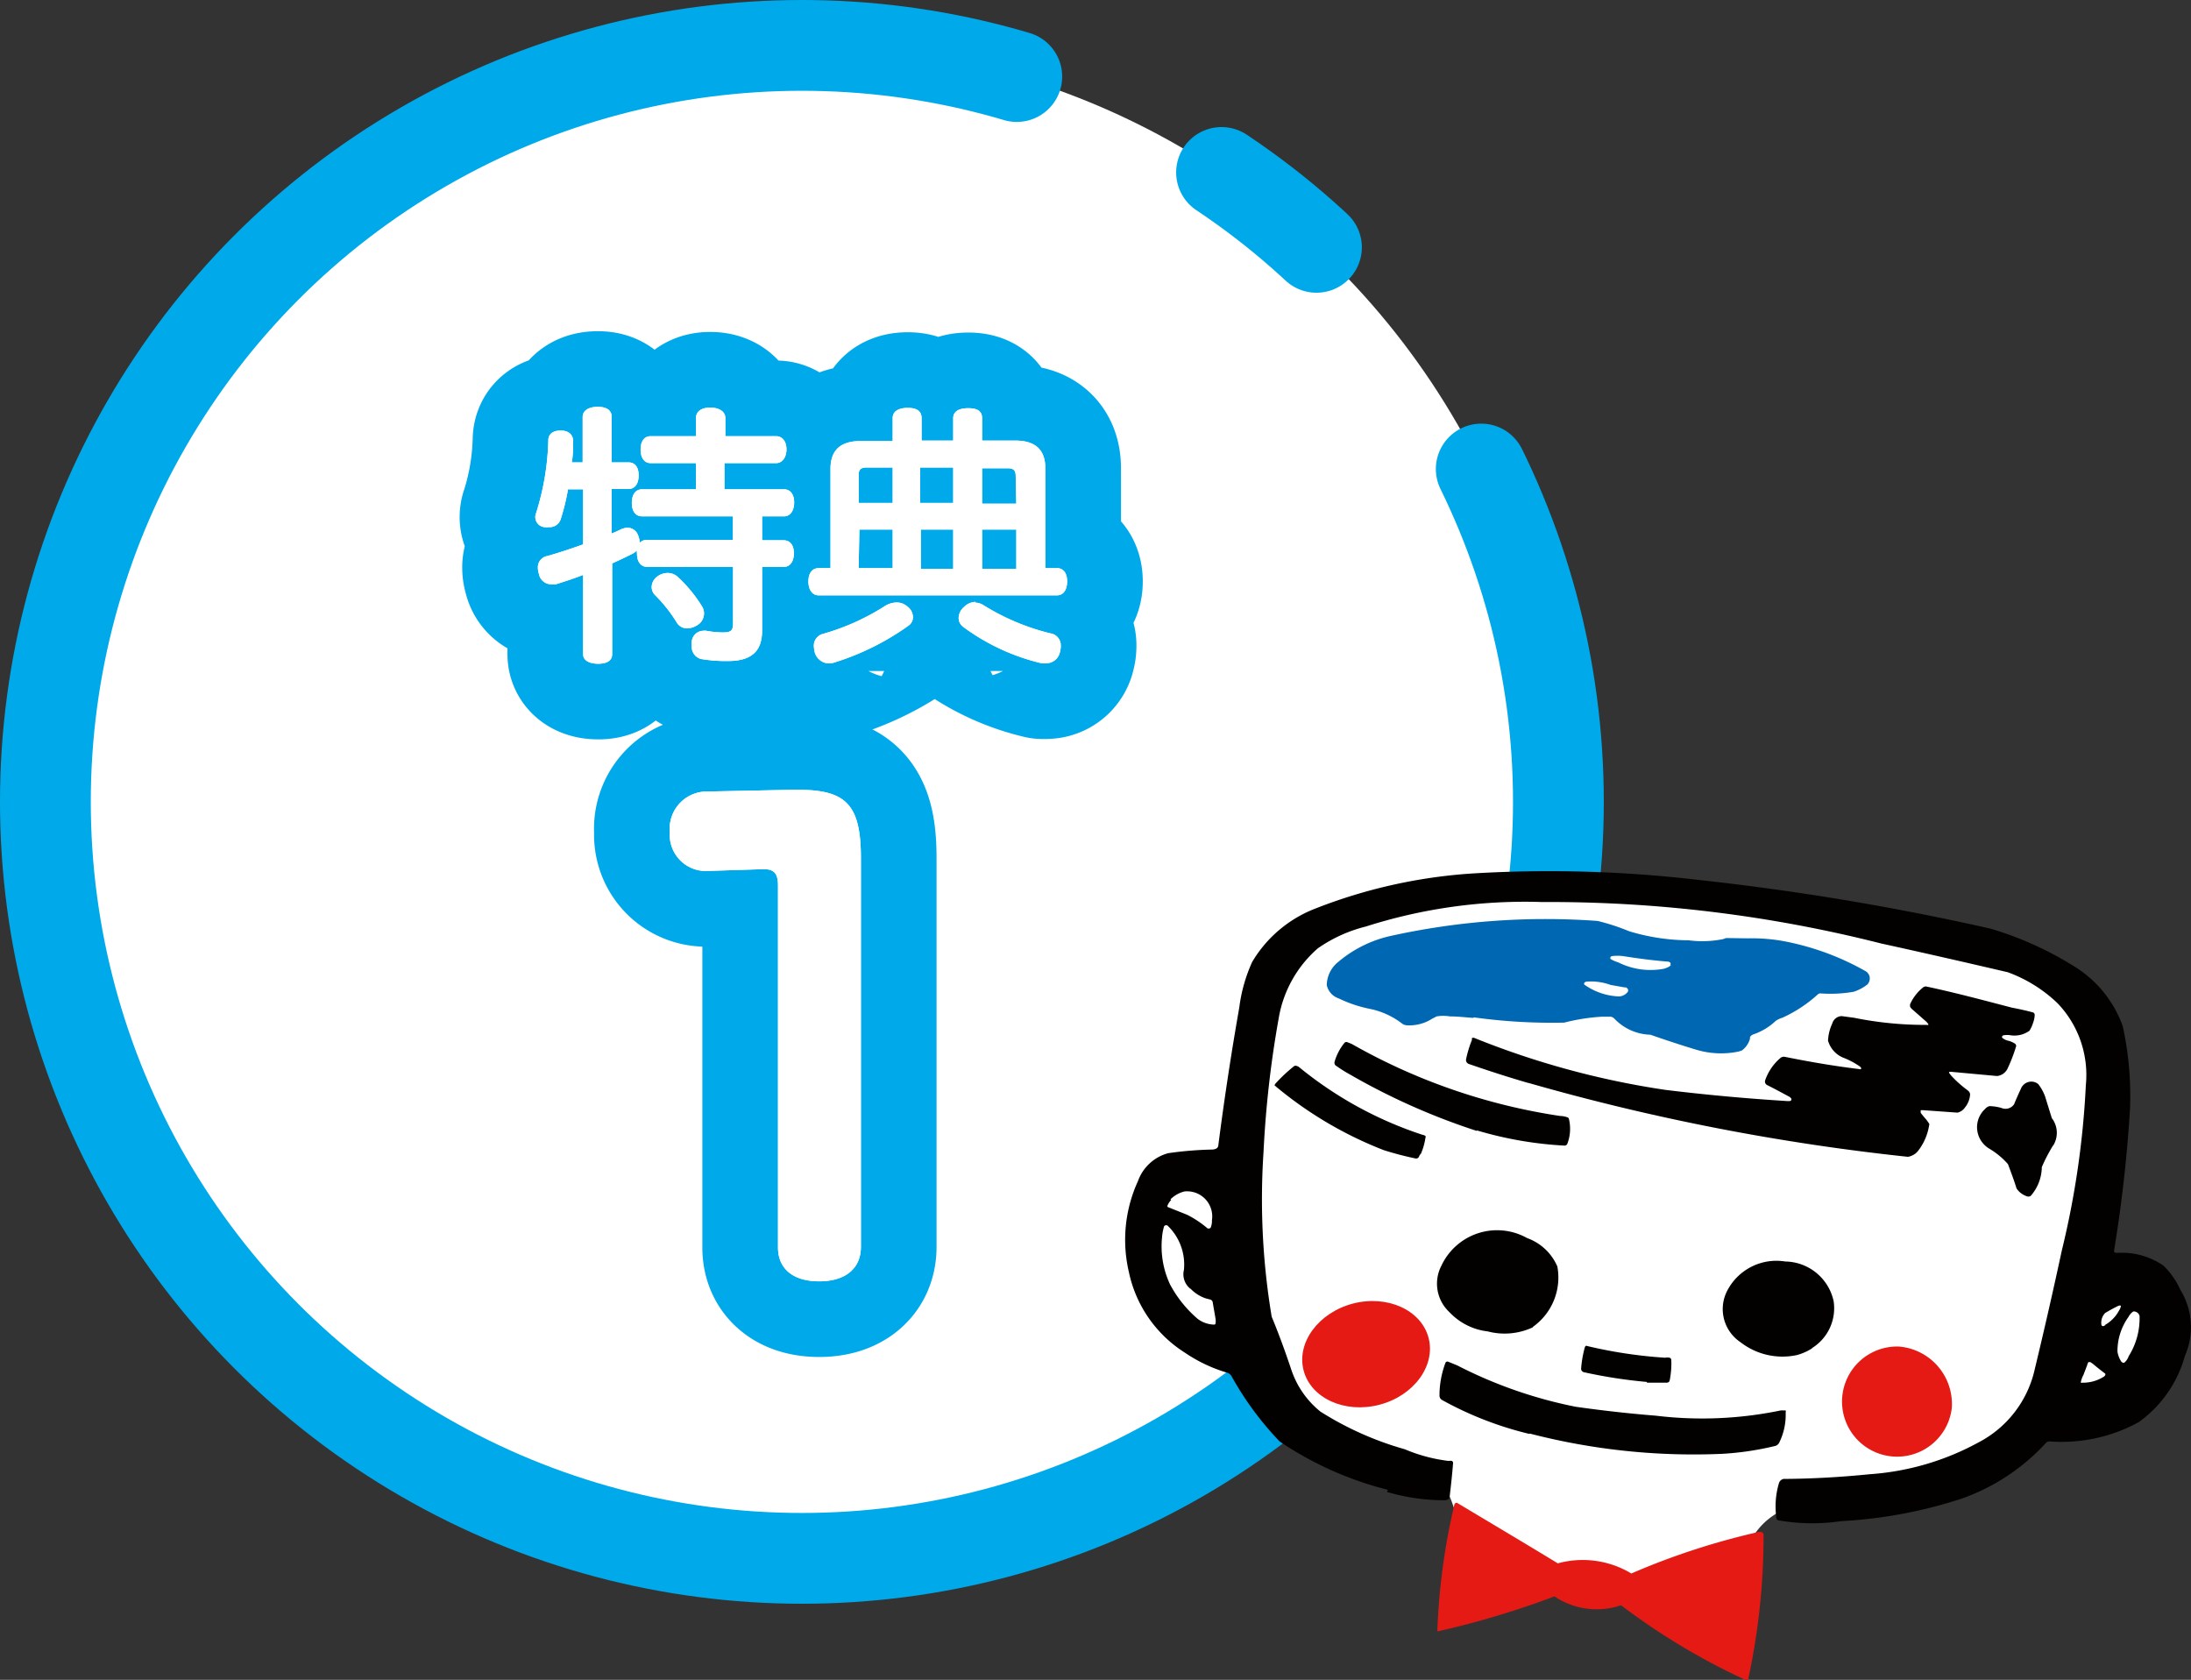 <svg xmlns="http://www.w3.org/2000/svg" width="144.81" height="111.03" viewBox="0 0 144.81 111.03">
  <rect x="0" y="0" width="144.81" height="111.03" fill="#333333" stroke="none"/>
  <defs>
    <style>
      .cls-1, .cls-2, .cls-7 {
        fill: #fff;
      }

      .cls-1, .cls-6 {
        stroke: #00aaea;
        stroke-linecap: round;
      }

      .cls-1 {
        stroke-miterlimit: 10;
        stroke-width: 6px;
        stroke-dasharray: 250.02 15 8 18.36 0 0;
      }

      .cls-2, .cls-3, .cls-4, .cls-5 {
        fill-rule: evenodd;
      }

      .cls-3 {
        fill: #e51a14;
      }

      .cls-4 {
        fill: #030000;
      }

      .cls-5 {
        fill: #0068b3;
      }

      .cls-6 {
        fill: none;
        stroke-linejoin: round;
        stroke-width: 10px;
      }
    </style>
  </defs>
  <g id="レイヤー_2" data-name="レイヤー 2">
    <g id="work">
      <circle class="cls-1" cx="53" cy="53" r="50"/>
      <g>
        <path class="cls-2" d="M96.57,101.16c-.77-2.46-.77-2.46-1.37-3.09-.29-.31-.82-.3-1.56-.57l-4.77-1.73a8.57,8.57,0,0,1-1.6-1c-.41-.28-.73-.58-1.49-1.06a8.54,8.54,0,0,1-1.2-1.27c-.37-.39-.62-.85-1.19-1.58A4.76,4.76,0,0,0,82,89.53a11,11,0,0,0-1.65-.6,12.2,12.2,0,0,1-1.53-.66c-.45-.23-.56-.73-1.16-1.67l-1.18-1.88a9.83,9.83,0,0,1-.71-2c-.15-.46,0-.92.23-1.78.6-2.47.82-2.55,4.23-3.65.52-.17.85-.63,1.22-1.63l.67-1.84a11.91,11.91,0,0,0,.17-1.91,7.36,7.36,0,0,1,.11-1.72,31.47,31.47,0,0,1,2.41-6.6c.2-.42.48-.76,1.54-1.1.48-.16.72-.57,1.3-1.29.35-.44,1.06-.35,2-.72,5.92-2.29,45.56-2.32,48.92,7.63a14.29,14.29,0,0,1-.51,9.68L136.93,81a4.19,4.19,0,0,0,.72,2c.24.37.79.39,1.53.66,2.92,1.06,5.9,11.63-3.57,10.64-.56-.06-1.05.34-2.21,1-.47.25-.76.66-1.61,1.28-2.85,2.09-2.23,1.17-5.81,2.56a8.2,8.2,0,0,1-2.23.12c-.47,0-.89-.12-1.82-.14-2.89-.08-5.52.62-6.54,3.43-1.5,4.13-10.9,1.37-13.28,1.4a9.24,9.24,0,0,1-5.54-2.75Z"/>
        <path class="cls-3" d="M102.84,105.58l0,0a5,5,0,0,0,4.3.52,44.28,44.28,0,0,0,8.17,4.91.19.19,0,0,0,.25,0,.25.25,0,0,0,0-.09,44.92,44.92,0,0,0,1-9.47.21.21,0,0,0-.23-.2h-.07a47.56,47.56,0,0,0-8.44,2.75h0a6.23,6.23,0,0,0-4.86-.67c-2.33-1.42-4.31-2.59-6.66-4a.16.16,0,0,0-.18.13h0A43.36,43.36,0,0,0,95,107.74v0a.17.17,0,0,0,0,.07s0,0,0,0a.1.1,0,0,0,.09,0h0a57.74,57.74,0,0,0,7.66-2.3Z"/>
        <path class="cls-4" d="M78.65,85.16a1.22,1.22,0,0,1-.4-1.23A3.56,3.56,0,0,0,77.16,81,.19.19,0,0,0,77,81a.11.11,0,0,0-.07.08,3.6,3.6,0,0,0-.13.73,5.93,5.93,0,0,0,.53,3.08,7.84,7.84,0,0,0,1.84,2.29,1.87,1.87,0,0,0,1.07.37.09.09,0,0,0,.1-.09,1,1,0,0,0,0-.29c-.06-.37-.13-.74-.19-1.11a.23.23,0,0,0-.14-.16l-.31-.08a2.5,2.5,0,0,1-1-.63Zm-1.24-5.85a1,1,0,0,0-.23.34.1.1,0,0,0,0,.13l1.28.51a6.76,6.76,0,0,1,1.35.9.2.2,0,0,0,.13,0s.06,0,.08-.06a1.09,1.09,0,0,0,.08-.47,1.66,1.66,0,0,0-1.82-1.91,2,2,0,0,0-.92.52Zm60.26,11.62a2.2,2.2,0,0,0-.13.36.17.17,0,0,0,0,.1.1.1,0,0,0,.09,0,2.55,2.55,0,0,0,1.42-.4.28.28,0,0,0,.09-.1.12.12,0,0,0,0-.1l0,0c-.28-.21-.56-.43-.83-.66l-.15-.1h-.07a.1.1,0,0,0-.06,0,.85.85,0,0,0-.09.22l-.24.63ZM141,86.68a.92.92,0,0,0-.32.36,3.88,3.88,0,0,0-.73,2.3,1.72,1.72,0,0,0,.23.62.22.22,0,0,0,.11.1.13.13,0,0,0,.12,0,.94.94,0,0,0,.28-.42,4.7,4.7,0,0,0,.72-2.66.4.4,0,0,0-.08-.16.42.42,0,0,0-.27-.14l-.06,0Zm-1.94.93a2.41,2.41,0,0,0,1-1,.8.8,0,0,0,.11-.25.08.08,0,0,0,0-.06.08.08,0,0,0,0,0,.23.23,0,0,0-.14,0c-.3.14-.6.31-.89.48a.92.92,0,0,0-.25.79.11.11,0,0,0,.12.08.44.44,0,0,0,.16-.06Zm-47.39,11a13.37,13.37,0,0,0,3.82.55.45.45,0,0,0,.26-.09.31.31,0,0,0,.06-.13c.09-.75.17-1.5.23-2.25a.16.16,0,0,0-.08-.13.85.85,0,0,0-.23,0,10.67,10.67,0,0,1-2.88-.77,21.17,21.17,0,0,1-5.58-2.49,6,6,0,0,1-1.94-2.82c-.39-1.16-.81-2.32-1.28-3.45a47.17,47.17,0,0,1-.54-10.88,68.91,68.91,0,0,1,1-8.83,7.85,7.85,0,0,1,2.59-4.64,9.58,9.58,0,0,1,3.17-1.44,34.55,34.55,0,0,1,11.64-1.62,89.21,89.21,0,0,1,22.42,2.74c2.79.61,5.58,1.25,8.37,1.9A9.39,9.39,0,0,1,136,66.32a6.85,6.85,0,0,1,1.86,5.4,57.74,57.74,0,0,1-1.59,10.94q-.84,3.91-1.78,7.81a7.23,7.23,0,0,1-3.73,4.87,17.48,17.48,0,0,1-7.19,2.1c-1.89.19-3.79.3-5.69.31a.41.41,0,0,0-.31.3,5.42,5.42,0,0,0-.16,2.3.18.18,0,0,0,.15.14,13,13,0,0,0,4.13.05,30.86,30.86,0,0,0,7.91-1.47,13.72,13.72,0,0,0,5.64-3.72.32.32,0,0,1,.21-.08A10.61,10.61,0,0,0,141.35,94a8,8,0,0,0,3.06-4.39,4.69,4.69,0,0,0-.3-4.35,5.22,5.22,0,0,0-1.11-1.6,4.86,4.86,0,0,0-3.09-.85.21.21,0,0,1-.18-.07.15.15,0,0,1,0-.11,91.76,91.76,0,0,0,1.05-9.36,21.62,21.62,0,0,0-.48-5.44,7.67,7.67,0,0,0-3.28-4,22.33,22.33,0,0,0-5.46-2.45,172.09,172.09,0,0,0-19.29-3.22,84.51,84.51,0,0,0-14.92-.43,34.45,34.45,0,0,0-10.46,2.34,8.34,8.34,0,0,0-4.13,3.51,10.41,10.41,0,0,0-.85,3q-.8,4.55-1.39,9.14a.28.28,0,0,1-.09.17.62.62,0,0,1-.32.09,23.62,23.62,0,0,0-2.9.24,2.93,2.93,0,0,0-2,1.85,9.31,9.31,0,0,0-.6,6,8.32,8.32,0,0,0,3.68,5.32,10,10,0,0,0,2.82,1.34.52.52,0,0,1,.28.22,20.76,20.76,0,0,0,3.18,4.32,22.61,22.61,0,0,0,7.16,3.2Z"/>
        <path class="cls-4" d="M101.1,94.75a43.15,43.15,0,0,0,12.75,1.34,19.49,19.49,0,0,0,3.48-.52.41.41,0,0,0,.26-.21,4.14,4.14,0,0,0,.43-2,.22.22,0,0,0,0-.13.12.12,0,0,0-.1,0,.75.75,0,0,0-.26,0,25.5,25.5,0,0,1-8.22.34c-1.77-.14-3.54-.34-5.3-.59a29.78,29.78,0,0,1-7.82-2.73L95.71,90a.14.14,0,0,0-.18.09,6.12,6.12,0,0,0-.39,2.16.34.34,0,0,0,.2.3,22.93,22.93,0,0,0,5.76,2.23Z"/>
        <path class="cls-4" d="M108.85,91.39c.43,0,.86,0,1.29,0a.24.24,0,0,0,.19-.08,1.31,1.31,0,0,0,.06-.27,5.61,5.61,0,0,0,.07-1.16.16.16,0,0,0-.11-.14.7.7,0,0,0-.29,0,30.81,30.81,0,0,1-5.14-.77.12.12,0,0,0-.13,0,.58.58,0,0,0-.08.22,7.23,7.23,0,0,0-.21,1.29.24.24,0,0,0,.2.22,32.52,32.52,0,0,0,4.15.64Z"/>
        <path class="cls-4" d="M101.3,87.71a4,4,0,0,0,1.63-4,3.44,3.44,0,0,0-2-1.88,4.06,4.06,0,0,0-5.66,1.82,2.57,2.57,0,0,0,.53,3.08A4.12,4.12,0,0,0,98.33,88a4.4,4.4,0,0,0,3-.28Z"/>
        <path class="cls-4" d="M119.75,89.11A3.1,3.1,0,0,0,121.19,86,3.32,3.32,0,0,0,118,83.38a3.66,3.66,0,0,0-3.81,1.87,2.63,2.63,0,0,0,.84,3.46,4.52,4.52,0,0,0,3.75.85,3.67,3.67,0,0,0,1-.45Z"/>
        <path class="cls-4" d="M93.87,76.35a4.06,4.06,0,0,0,.34-1.14.13.13,0,0,0,0-.13A.54.54,0,0,0,94,75a25.33,25.33,0,0,1-8.13-4.46.44.44,0,0,0-.15-.08.2.2,0,0,0-.18,0,10.45,10.45,0,0,0-1.24,1.16.34.34,0,0,0-.06.12.08.08,0,0,0,0,0l0,0a25.58,25.58,0,0,0,7.22,4.28,21.6,21.6,0,0,0,2.1.55.22.22,0,0,0,.19-.06,1.11,1.11,0,0,0,.12-.27Z"/>
        <path class="cls-4" d="M97.63,74.72a24.81,24.81,0,0,0,5.79,1,.2.2,0,0,0,.17-.12,2.77,2.77,0,0,0,.1-1.66.14.14,0,0,0-.07-.08,1.49,1.49,0,0,0-.51-.1A39.71,39.71,0,0,1,89.34,69l-.3-.12a.17.17,0,0,0-.19.06,3.52,3.52,0,0,0-.65,1.26.26.26,0,0,0,.06.21,10.06,10.06,0,0,0,1,.63,43.88,43.88,0,0,0,8.32,3.7Z"/>
        <path class="cls-4" d="M101,71.57a147.69,147.69,0,0,0,25.1,4.89,1.08,1.08,0,0,0,.67-.39,3.68,3.68,0,0,0,.73-1.68.16.16,0,0,0,0-.13l-.17-.24c-.13-.15-.26-.3-.38-.46a.28.28,0,0,1,0-.12.06.06,0,0,1,0-.06l.19,0,2.24.16a.82.82,0,0,0,.49-.34,1.51,1.51,0,0,0,.34-.86.33.33,0,0,0-.08-.2c-.06-.06-.12-.1-.18-.15a7,7,0,0,1-1-.91l-.13-.17s0,0,0-.06a.1.1,0,0,1,.05,0,.55.55,0,0,1,.18,0l2.94.27a.87.87,0,0,0,.7-.5,10.72,10.72,0,0,0,.56-1.46.18.18,0,0,0-.05-.16,1.37,1.37,0,0,0-.46-.21.93.93,0,0,1-.41-.2.1.1,0,0,1,0-.09.11.11,0,0,1,.08-.07,1.4,1.4,0,0,1,.5,0,1.7,1.7,0,0,0,1.22-.3,2,2,0,0,0,.24-.52,1.62,1.62,0,0,0,.11-.54.18.18,0,0,0-.1-.15c-.47-.13-.94-.23-1.41-.32-1.88-.49-3.78-1-5.67-1.4a.32.32,0,0,0-.23.09,3,3,0,0,0-.82,1.07.41.41,0,0,0,0,.19.7.7,0,0,0,.18.2l.91.8.11.14s0,0,0,.05a.16.16,0,0,1-.1,0,23.49,23.49,0,0,1-4.81-.47l-.82-.11a.67.67,0,0,0-.62.49,3,3,0,0,0-.28,1.13,1.73,1.73,0,0,0,1.09,1.16,5.27,5.27,0,0,1,1,.54.22.22,0,0,1,.09.1.08.08,0,0,1,0,.08.2.2,0,0,1-.13,0c-1.65-.2-3.28-.48-4.91-.81a.36.36,0,0,0-.3.09,3.37,3.37,0,0,0-1,1.48.26.26,0,0,0,.12.29c.5.25,1,.52,1.5.79a.57.57,0,0,1,.11.11.12.12,0,0,1,0,.1.11.11,0,0,1-.07.06,1.31,1.31,0,0,1-.28,0q-4-.25-7.94-.73a55.26,55.26,0,0,1-12.64-3.43.2.2,0,0,0-.17,0,.16.16,0,0,0,0,.11A7.52,7.52,0,0,0,96.9,70a.28.28,0,0,0,.2.33c1.3.45,2.6.87,3.91,1.25Z"/>
        <path class="cls-5" d="M106.48,65.11a3.8,3.8,0,0,0-1.6-.23.25.25,0,0,0-.15.06.1.1,0,0,0,0,.15l0,0a4.22,4.22,0,0,0,2.29.77.78.78,0,0,0,.57-.31.2.2,0,0,0,0-.17.24.24,0,0,0-.14-.12l-.09,0-.91-.16Zm3.91-1.33a.14.14,0,0,0,0-.16.35.35,0,0,0-.14-.06c-1-.08-2-.21-3-.37a3.1,3.1,0,0,0-.68,0,.31.31,0,0,0-.13.06.09.09,0,0,0,0,.06.09.09,0,0,0,0,.07,2.17,2.17,0,0,0,.52.23,4.77,4.77,0,0,0,2.9.44,1.27,1.27,0,0,0,.5-.19l.09-.1Zm-13,3.46a37.42,37.42,0,0,0,6,.35,12.94,12.94,0,0,1,2.48-.39l.6,0a.47.47,0,0,1,.2.1l.09.09a3.4,3.4,0,0,0,2.32,1c1,.35,2,.68,3.06,1a5.69,5.69,0,0,0,2.78.11l.21-.07a1.44,1.44,0,0,0,.53-.77l0-.11a.41.41,0,0,1,.25-.19,4.08,4.08,0,0,0,1.46-.89,1.52,1.52,0,0,1,.43-.2,9,9,0,0,0,2.34-1.54.23.23,0,0,1,.19-.07,8.92,8.92,0,0,0,2.19-.11,2.87,2.87,0,0,0,.91-.49.6.6,0,0,0,.14-.5.58.58,0,0,0-.32-.4,17.49,17.49,0,0,0-4.72-1.82,11.75,11.75,0,0,0-3-.32L114.08,62l-.19.07a7,7,0,0,1-2.28.08,13.83,13.83,0,0,1-3.94-.6,14,14,0,0,0-2.08-.68,47.53,47.53,0,0,0-13.72,1,8.07,8.07,0,0,0-3.41,1.7,2,2,0,0,0-.77,1.54,1.19,1.19,0,0,0,.79.88,8.59,8.59,0,0,0,2,.68,5.19,5.19,0,0,1,2.21,1,.61.61,0,0,0,.33.1,2.8,2.8,0,0,0,1.64-.44l.29-.15a2.61,2.61,0,0,1,.88,0c.52,0,1,.06,1.56.1Z"/>
        <path class="cls-4" d="M135.7,75.72a1.6,1.6,0,0,0-.09-1.82l-.45-1.45a3,3,0,0,0-.45-.8.72.72,0,0,0-.66-.13.75.75,0,0,0-.49.46c-.16.34-.31.68-.44,1a.68.68,0,0,1-.84.25,3.09,3.09,0,0,0-.79-.12.53.53,0,0,0-.28.18,1.63,1.63,0,0,0-.53,1.4,1.66,1.66,0,0,0,.83,1.25,5.12,5.12,0,0,1,1.2,1c.2.53.4,1.06.57,1.61a1.3,1.3,0,0,0,.63.5.32.32,0,0,0,.3,0,2.94,2.94,0,0,0,.74-1.91,10.92,10.92,0,0,1,.75-1.44Z"/>
        <path class="cls-3" d="M89.42,86.16c-2.28.6-3.74,2.58-3.26,4.42s2.72,2.86,5,2.27,3.74-2.58,3.26-4.42-2.72-2.86-5-2.27Z"/>
        <path class="cls-3" d="M125.49,89A3.64,3.64,0,1,0,129,93.07,3.81,3.81,0,0,0,125.49,89Z"/>
      </g>
      <g>
        <g>
          <path class="cls-6" d="M42.79,37.47c-.45,0-.69-.36-.69-.88a.75.75,0,0,1,0-.21,1.27,1.27,0,0,1-.4.27c-.37.19-.81.39-1.24.59v6c0,.42-.34.63-.92.63s-1-.21-1-.63V38c-.61.24-1.24.44-1.8.62l-.29,0a.83.83,0,0,1-.83-.68,1.32,1.32,0,0,1-.07-.42.75.75,0,0,1,.63-.77c.7-.2,1.53-.47,2.36-.77V32.34h-1a13.92,13.92,0,0,1-.49,2,.76.76,0,0,1-.77.5,1.48,1.48,0,0,1-.31,0,.67.67,0,0,1-.54-.92,17.36,17.36,0,0,0,.81-4.81c0-.45.34-.65.79-.65h.06c.47,0,.79.26.79.69v0c0,.45,0,.94-.09,1.41h.72v-3c0-.43.4-.67,1-.67s.92.24.92.67v3h1.1c.45,0,.68.32.68.86s-.23.9-.68.9h-1.1v2.94c.24-.09.45-.2.65-.29a1.16,1.16,0,0,1,.4-.09.74.74,0,0,1,.68.47,1.2,1.2,0,0,1,.11.48v.06a.59.59,0,0,1,.47-.2h5.7V34.13h-6c-.45,0-.68-.36-.68-.89s.23-.9.68-.9H46V30.61H43c-.43,0-.66-.37-.66-.9s.23-.88.66-.88h3v-1.2c0-.45.38-.69.94-.69s1,.24,1,.69v1.2h3.35c.43,0,.69.36.69.87s-.26.91-.69.91H47.88v1.73h3.93c.43,0,.68.34.68.87s-.25.92-.68.92H50.37v1.58h1.42c.45,0,.68.34.68.86s-.23.9-.68.9H50.37v4.22c0,1.4-.76,2-2.25,2a9.71,9.71,0,0,1-1.77-.13.83.83,0,0,1-.63-.88,1.45,1.45,0,0,1,0-.29.79.79,0,0,1,.79-.7.44.44,0,0,1,.16,0,6.16,6.16,0,0,0,1.12.11c.5,0,.66-.11.66-.58V37.47Zm3.62,2.63a.82.82,0,0,1,.12.45.89.89,0,0,1-.43.76,1.27,1.27,0,0,1-.67.22.78.78,0,0,1-.7-.38,9.51,9.51,0,0,0-1.46-1.84.77.77,0,0,1-.2-.5.88.88,0,0,1,.38-.71,1.14,1.14,0,0,1,.69-.23,1,1,0,0,1,.61.22A9.17,9.17,0,0,1,46.41,40.1Z"/>
          <path class="cls-6" d="M67.09,29.12c1.3,0,2,.56,2,1.85v6.58h.76c.43,0,.68.32.68.88s-.25.92-.68.92H54.11c-.43,0-.68-.38-.68-.92s.25-.88.68-.88h.78V31c0-1.29.7-1.85,2-1.85H59V27.63c0-.44.38-.67,1-.67s.91.23.91.67v1.49H63V27.64c0-.45.38-.66,1-.66s.91.21.91.66v1.48Zm-7.81,10.7a1.08,1.08,0,0,1,.67.25.9.9,0,0,1,.39.72.68.68,0,0,1-.29.56,17.13,17.13,0,0,1-4.88,2.43,1.07,1.07,0,0,1-.39.07,1,1,0,0,1-.92-.7,2,2,0,0,1-.07-.45.8.8,0,0,1,.63-.81,15.43,15.43,0,0,0,4-1.79A1.52,1.52,0,0,1,59.28,39.82Zm-2-8.92c-.36,0-.53.11-.53.51v1.83H59V30.9Zm-.53,6.65H59V35h-2.2Zm4.07-6.65v2.34H63V30.9ZM63,35H60.86v2.6H63Zm1.44,4.83a1.11,1.11,0,0,1,.61.2,15.14,15.14,0,0,0,4.36,1.83.8.8,0,0,1,.7.83,1.37,1.37,0,0,1-.05.38.93.93,0,0,1-.9.77,1.63,1.63,0,0,1-.31,0,14.14,14.14,0,0,1-5.22-2.43.74.74,0,0,1-.27-.58,1,1,0,0,1,.34-.7A1.15,1.15,0,0,1,64.48,39.78Zm2.69-8.37c0-.4-.17-.51-.54-.51H64.91v2.34h2.26ZM64.91,35v2.6h2.26V35Z"/>
          <path class="cls-6" d="M56.9,82.41c0,1.48-1.08,2.28-2.76,2.28s-2.72-.8-2.72-2.24V58.53c0-.72-.2-1.08-.92-1.08h-.12l-3.75.12A2.39,2.39,0,0,1,44.27,55a2.46,2.46,0,0,1,2.28-2.68l5.83-.12h.36c3.2,0,4.16,1,4.16,4.52Z"/>
        </g>
        <g>
          <path class="cls-7" d="M42.79,37.47c-.45,0-.69-.36-.69-.88a.75.75,0,0,1,0-.21,1.27,1.27,0,0,1-.4.27c-.37.19-.81.39-1.24.59v6c0,.42-.34.63-.92.63s-1-.21-1-.63V38c-.61.24-1.24.44-1.8.62l-.29,0a.83.83,0,0,1-.83-.68,1.32,1.32,0,0,1-.07-.42.75.75,0,0,1,.63-.77c.7-.2,1.53-.47,2.36-.77V32.34h-1a13.92,13.92,0,0,1-.49,2,.76.76,0,0,1-.77.5,1.48,1.48,0,0,1-.31,0,.67.67,0,0,1-.54-.92,17.36,17.36,0,0,0,.81-4.81c0-.45.34-.65.79-.65h.06c.47,0,.79.26.79.69v0c0,.45,0,.94-.09,1.41h.72v-3c0-.43.4-.67,1-.67s.92.24.92.67v3h1.1c.45,0,.68.32.68.86s-.23.9-.68.9h-1.1v2.94c.24-.09.45-.2.65-.29a1.16,1.16,0,0,1,.4-.09.74.74,0,0,1,.68.47,1.2,1.2,0,0,1,.11.48v.06a.59.59,0,0,1,.47-.2h5.7V34.13h-6c-.45,0-.68-.36-.68-.89s.23-.9.68-.9H46V30.61H43c-.43,0-.66-.37-.66-.9s.23-.88.66-.88h3v-1.2c0-.45.38-.69.94-.69s1,.24,1,.69v1.2h3.35c.43,0,.69.36.69.87s-.26.91-.69.91H47.88v1.73h3.93c.43,0,.68.34.68.87s-.25.92-.68.92H50.37v1.58h1.42c.45,0,.68.34.68.86s-.23.9-.68.9H50.37v4.22c0,1.4-.76,2-2.25,2a9.71,9.71,0,0,1-1.77-.13.83.83,0,0,1-.63-.88,1.45,1.45,0,0,1,0-.29.79.79,0,0,1,.79-.7.44.44,0,0,1,.16,0,6.16,6.16,0,0,0,1.12.11c.5,0,.66-.11.66-.58V37.47Zm3.62,2.63a.82.82,0,0,1,.12.45.89.89,0,0,1-.43.76,1.27,1.27,0,0,1-.67.22.78.78,0,0,1-.7-.38,9.51,9.51,0,0,0-1.46-1.84.77.77,0,0,1-.2-.5.88.88,0,0,1,.38-.71,1.14,1.14,0,0,1,.69-.23,1,1,0,0,1,.61.22A9.17,9.17,0,0,1,46.41,40.1Z"/>
          <path class="cls-7" d="M67.09,29.12c1.3,0,2,.56,2,1.85v6.58h.76c.43,0,.68.32.68.88s-.25.92-.68.92H54.11c-.43,0-.68-.38-.68-.92s.25-.88.68-.88h.78V31c0-1.29.7-1.85,2-1.85H59V27.63c0-.44.38-.67,1-.67s.91.23.91.67v1.49H63V27.64c0-.45.38-.66,1-.66s.91.21.91.66v1.48Zm-7.81,10.7a1.08,1.08,0,0,1,.67.25.9.9,0,0,1,.39.72.68.68,0,0,1-.29.56,17.13,17.13,0,0,1-4.88,2.43,1.07,1.07,0,0,1-.39.07,1,1,0,0,1-.92-.7,2,2,0,0,1-.07-.45.8.8,0,0,1,.63-.81,15.43,15.43,0,0,0,4-1.79A1.52,1.52,0,0,1,59.28,39.82Zm-2-8.92c-.36,0-.53.11-.53.51v1.83H59V30.9Zm-.53,6.65H59V35h-2.2Zm4.07-6.65v2.34H63V30.9ZM63,35H60.86v2.6H63Zm1.44,4.83a1.11,1.11,0,0,1,.61.2,15.14,15.14,0,0,0,4.36,1.83.8.8,0,0,1,.7.83,1.37,1.37,0,0,1-.05.38.93.93,0,0,1-.9.77,1.63,1.63,0,0,1-.31,0,14.14,14.14,0,0,1-5.22-2.43.74.74,0,0,1-.27-.58,1,1,0,0,1,.34-.7A1.15,1.15,0,0,1,64.48,39.78Zm2.69-8.37c0-.4-.17-.51-.54-.51H64.91v2.34h2.26ZM64.91,35v2.6h2.26V35Z"/>
          <path class="cls-7" d="M56.9,82.41c0,1.48-1.08,2.28-2.76,2.28s-2.72-.8-2.72-2.24V58.53c0-.72-.2-1.08-.92-1.08h-.12l-3.75.12A2.39,2.39,0,0,1,44.27,55a2.46,2.46,0,0,1,2.28-2.68l5.83-.12h.36c3.2,0,4.16,1,4.16,4.52Z"/>
        </g>
        <g>
          <path class="cls-7" d="M42.79,37.47c-.45,0-.69-.36-.69-.88a.75.75,0,0,1,0-.21,1.27,1.27,0,0,1-.4.27c-.37.19-.81.39-1.24.59v6c0,.42-.34.63-.92.63s-1-.21-1-.63V38c-.61.24-1.24.44-1.8.62l-.29,0a.83.83,0,0,1-.83-.68,1.32,1.32,0,0,1-.07-.42.75.75,0,0,1,.63-.77c.7-.2,1.53-.47,2.36-.77V32.34h-1a13.92,13.92,0,0,1-.49,2,.76.76,0,0,1-.77.5,1.48,1.48,0,0,1-.31,0,.67.67,0,0,1-.54-.92,17.36,17.36,0,0,0,.81-4.81c0-.45.34-.65.79-.65h.06c.47,0,.79.26.79.69v0c0,.45,0,.94-.09,1.41h.72v-3c0-.43.4-.67,1-.67s.92.24.92.67v3h1.1c.45,0,.68.32.68.86s-.23.9-.68.9h-1.1v2.94c.24-.09.45-.2.65-.29a1.16,1.16,0,0,1,.4-.09.74.74,0,0,1,.68.47,1.2,1.2,0,0,1,.11.48v.06a.59.59,0,0,1,.47-.2h5.7V34.13h-6c-.45,0-.68-.36-.68-.89s.23-.9.68-.9H46V30.61H43c-.43,0-.66-.37-.66-.9s.23-.88.66-.88h3v-1.2c0-.45.38-.69.94-.69s1,.24,1,.69v1.2h3.35c.43,0,.69.36.69.87s-.26.91-.69.91H47.88v1.73h3.93c.43,0,.68.34.68.87s-.25.92-.68.92H50.37v1.58h1.42c.45,0,.68.34.68.86s-.23.9-.68.9H50.37v4.22c0,1.4-.76,2-2.25,2a9.71,9.71,0,0,1-1.77-.13.83.83,0,0,1-.63-.88,1.45,1.45,0,0,1,0-.29.79.79,0,0,1,.79-.7.44.44,0,0,1,.16,0,6.16,6.16,0,0,0,1.12.11c.5,0,.66-.11.66-.58V37.47Zm3.62,2.63a.82.82,0,0,1,.12.45.89.89,0,0,1-.43.76,1.27,1.27,0,0,1-.67.22.78.78,0,0,1-.7-.38,9.51,9.51,0,0,0-1.46-1.84.77.77,0,0,1-.2-.5.88.88,0,0,1,.38-.71,1.14,1.14,0,0,1,.69-.23,1,1,0,0,1,.61.22A9.17,9.17,0,0,1,46.41,40.1Z"/>
          <path class="cls-7" d="M67.09,29.12c1.3,0,2,.56,2,1.85v6.58h.76c.43,0,.68.32.68.88s-.25.92-.68.92H54.11c-.43,0-.68-.38-.68-.92s.25-.88.68-.88h.78V31c0-1.29.7-1.85,2-1.85H59V27.63c0-.44.38-.67,1-.67s.91.23.91.67v1.49H63V27.64c0-.45.38-.66,1-.66s.91.21.91.66v1.48Zm-7.81,10.7a1.08,1.08,0,0,1,.67.25.9.9,0,0,1,.39.72.68.68,0,0,1-.29.56,17.13,17.13,0,0,1-4.88,2.43,1.07,1.07,0,0,1-.39.07,1,1,0,0,1-.92-.7,2,2,0,0,1-.07-.45.8.8,0,0,1,.63-.81,15.43,15.43,0,0,0,4-1.79A1.52,1.52,0,0,1,59.28,39.82Zm-2-8.92c-.36,0-.53.11-.53.51v1.83H59V30.9Zm-.53,6.65H59V35h-2.2Zm4.07-6.65v2.34H63V30.9ZM63,35H60.86v2.6H63Zm1.44,4.83a1.11,1.11,0,0,1,.61.2,15.14,15.14,0,0,0,4.36,1.83.8.8,0,0,1,.7.83,1.37,1.37,0,0,1-.05.38.93.93,0,0,1-.9.77,1.63,1.63,0,0,1-.31,0,14.14,14.14,0,0,1-5.22-2.43.74.74,0,0,1-.27-.58,1,1,0,0,1,.34-.7A1.15,1.15,0,0,1,64.48,39.78Zm2.69-8.37c0-.4-.17-.51-.54-.51H64.91v2.34h2.26ZM64.91,35v2.6h2.26V35Z"/>
          <path class="cls-7" d="M56.9,82.41c0,1.48-1.08,2.28-2.76,2.28s-2.72-.8-2.72-2.24V58.53c0-.72-.2-1.08-.92-1.08h-.12l-3.75.12A2.39,2.39,0,0,1,44.27,55a2.46,2.46,0,0,1,2.28-2.68l5.83-.12h.36c3.2,0,4.16,1,4.16,4.52Z"/>
        </g>
      </g>
    </g>
  </g>
</svg>
